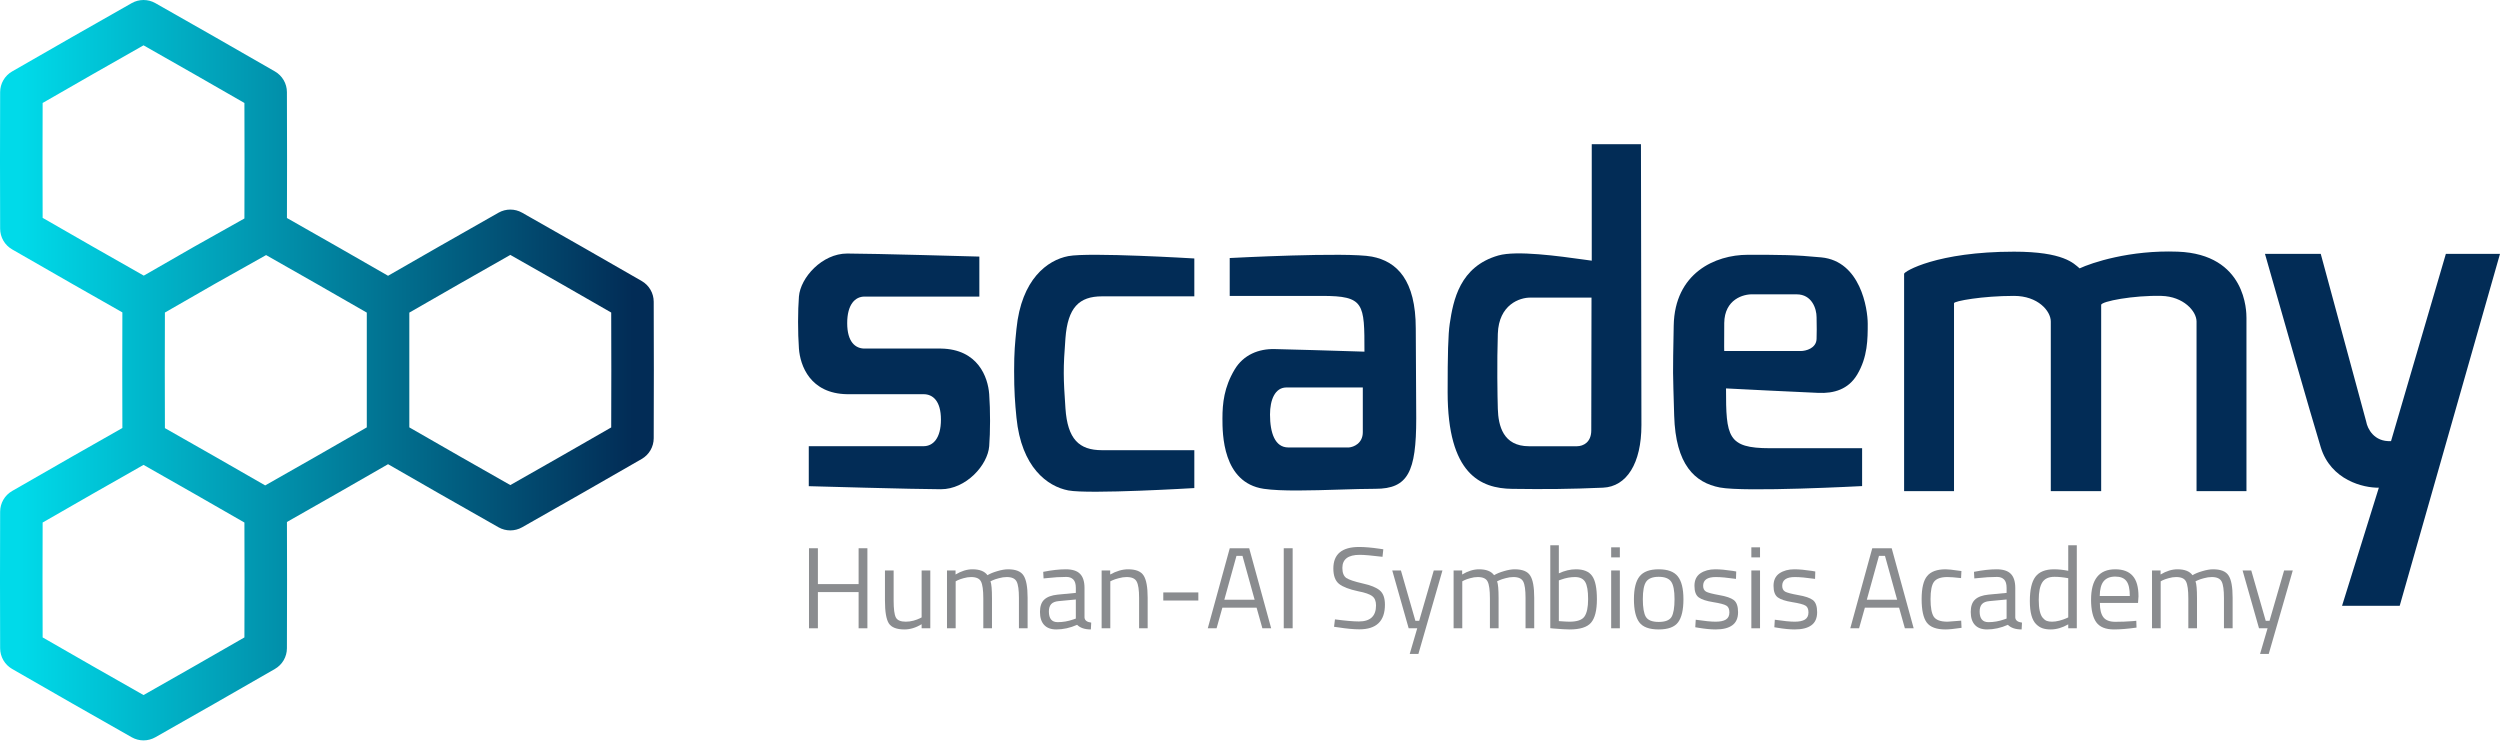 <svg width="951" height="282" viewBox="0 0 951 282" fill="none" xmlns="http://www.w3.org/2000/svg">
<path fill-rule="evenodd" clip-rule="evenodd" d="M50.099 1.19C52.888 -0.397 56.307 -0.397 59.096 1.19L81.851 14.132L81.878 14.147L104.574 27.172C107.395 28.791 109.138 31.794 109.144 35.047L109.195 61.004V61.036L109.152 82.931L128.36 93.856L128.387 93.871L147.616 104.906L166.845 93.871L166.872 93.856L189.627 80.914C192.416 79.327 195.835 79.327 198.624 80.914L221.379 93.856L221.406 93.871L244.102 106.896C246.923 108.515 248.666 111.517 248.672 114.771L248.723 140.728V140.76L248.672 166.718C248.666 169.971 246.923 172.973 244.102 174.592L221.406 187.617L221.379 187.633L198.624 200.575C195.835 202.161 192.416 202.161 189.627 200.575L166.872 187.633L166.845 187.617L147.616 176.582L128.387 187.617L128.36 187.633L109.152 198.558L109.195 220.606V220.638L109.144 246.596C109.138 249.849 107.396 252.851 104.574 254.47L81.878 267.495L81.851 267.511L59.096 280.453C56.307 282.039 52.889 282.039 50.099 280.453L27.344 267.511L27.317 267.495L4.622 254.47C1.8 252.851 0.058 249.849 0.051 246.596L0 220.638V220.606L0.051 194.649C0.058 191.395 1.8 188.393 4.622 186.774L27.317 173.749L27.344 173.733L46.553 162.809L46.509 140.76V140.728L46.552 118.833L27.344 107.909L27.317 107.893L4.622 94.868C1.8 93.249 0.058 90.247 0.051 86.994L0 61.036V61.004L0.051 35.047C0.058 31.794 1.8 28.791 4.622 27.172L27.317 14.147L27.344 14.132L50.099 1.19ZM62.73 162.858L81.851 173.733L81.878 173.749L100.878 184.652L120.336 173.586L120.363 173.57L139.528 162.572V118.917L120.363 107.918L120.336 107.903L101.221 97.031L81.847 107.912L62.729 118.891L62.686 140.728V140.76L62.73 162.858ZM104.544 95.165C104.568 95.152 104.586 95.141 104.599 95.134L104.568 95.152L104.544 95.165ZM155.705 118.917V162.572L174.869 173.57L174.897 173.586L194.125 184.522L213.354 173.586L213.381 173.57L232.503 162.596L232.546 140.76V140.728L232.503 118.892L213.381 107.918L213.354 107.903L194.125 96.966L174.897 107.903L174.869 107.918L155.705 118.917ZM97.608 186.512C97.502 186.572 97.519 186.558 97.622 186.504L97.608 186.512ZM92.975 83.108L93.018 61.036V61.004L92.975 39.168L73.854 28.194L73.826 28.179L54.598 17.242L35.355 28.186L16.22 39.168L16.177 61.036L16.22 82.872L35.342 93.846L35.369 93.862L54.691 104.851L73.824 93.863C73.847 93.85 73.869 93.837 73.892 93.825L92.975 83.108ZM54.598 176.844L35.369 187.78L35.342 187.796L16.22 198.77L16.177 220.606V220.638L16.22 242.474L35.342 253.448L35.369 253.464L54.598 264.4L73.826 253.464L73.854 253.448L92.975 242.474L93.018 220.638V220.606L92.975 198.77L73.854 187.796L73.826 187.78L54.598 176.844Z" fill="url(#paint0_linear_2262_27075)"/>
<path d="M322.274 96.442C331.809 96.442 372.547 97.606 372.547 97.606V112.818H328.872C325.306 112.818 322.274 115.771 322.274 122.93C322.274 130.089 325.395 132.594 328.872 132.594H357.931C372.052 132.809 375.823 143.511 376.293 149.954C376.737 156.039 376.711 164.451 376.293 169.73C375.721 176.956 367.467 186.106 357.931 186.106C348.395 186.106 307.657 184.943 307.657 184.943V169.73H351.333C354.898 169.73 357.931 166.777 357.931 159.619C357.931 152.46 354.809 149.954 351.333 149.954H322.274C308.152 149.74 304.381 139.037 303.911 132.594C303.467 126.509 303.493 118.098 303.911 112.818C304.483 105.593 312.738 96.442 322.274 96.442Z" fill="#022C56"/>
<path d="M406.364 97.427C414.298 95.904 454.321 98.322 454.321 98.322V112.729H419.2C410.465 112.729 406.186 117.024 405.295 128.657C404.403 140.29 404.492 143.601 405.295 155.323C406.097 167.046 410.465 171.252 419.2 171.252H454.321V185.659C454.321 185.659 414.298 188.077 406.364 186.554C398.431 185.03 388.545 177.775 386.665 158.903C386.103 153.265 385.773 148.791 385.773 141.185C385.773 133.758 386.103 130.715 386.665 125.078C388.545 106.206 398.431 98.95 406.364 97.427Z" fill="#022C56"/>
<path fill-rule="evenodd" clip-rule="evenodd" d="M467.782 98.155C467.782 98.155 512.351 95.787 521.889 97.618C531.427 99.449 538.558 106.566 538.558 125L538.736 159.184C538.736 179.497 535.616 185.94 523.225 185.94C519.275 185.94 514.51 186.087 509.537 186.241C498.907 186.571 487.324 186.929 480.706 185.94C465.017 183.593 465.017 164.911 465.017 159.184C465.017 153.385 465.641 147.303 469.654 140.571C473.033 134.901 478.88 132.636 484.897 132.786C496.267 133.068 503.421 133.29 510.985 133.524C513.56 133.603 516.184 133.684 519.037 133.77C519.037 115.425 519.037 112.562 502.903 112.562H467.782V98.155ZM518.413 147.393H489.352C485.007 147.393 483.112 152.1 483.112 157.684C483.112 164.663 484.984 170.211 490.065 170.211C491.184 170.211 492.949 170.209 495.047 170.207C500.708 170.2 508.795 170.19 513.152 170.211C514.905 170.062 518.413 168.69 518.413 164.395V147.393Z" fill="#022C56"/>
<path fill-rule="evenodd" clip-rule="evenodd" d="M605.5 54.865H624.219L624.397 161.71C624.397 176.296 618.78 185.118 609.778 185.513C597.566 186.05 587.583 186.14 575.193 185.961C563.233 185.788 550.679 180.423 550.679 149.182C550.679 134.954 550.867 127.259 551.482 123.142C552.819 114.194 555.285 101.418 569.934 97.192C576.908 95.18 593.108 97.438 602.589 98.759C603.651 98.907 604.629 99.043 605.5 99.16V54.865ZM605.41 113.211H582.157C578.178 113.151 570.13 115.82 569.773 126.968C569.417 138.117 569.625 150.667 569.773 155.549C569.965 161.851 571.733 169.751 581.623 169.751C584.536 169.751 587.312 169.755 589.826 169.758C594.199 169.765 597.774 169.77 599.886 169.751C602.292 169.729 605.321 168.242 605.321 163.715C605.321 161.165 605.365 137.801 605.396 121.038C605.401 118.194 605.406 115.54 605.41 113.211Z" fill="#022C56"/>
<path fill-rule="evenodd" clip-rule="evenodd" d="M708.346 184.906C708.346 184.906 663.777 187.274 654.239 185.443C644.701 183.612 637.392 176.782 636.857 158.061C636.597 148.953 636.463 145.356 636.436 141.759C636.407 137.961 636.496 134.161 636.679 123.878C637.035 103.852 652.455 96.923 664.847 96.923C677.238 96.923 682.674 96.923 692.836 97.908C707.722 99.35 710.485 117.415 710.485 123.142V123.149C710.485 128.946 710.485 135.761 706.474 142.491C703.095 148.16 697.554 149.718 691.677 149.451C675.919 148.735 668.698 148.377 656.576 147.751C656.576 166.095 657.091 170.499 673.226 170.499H708.346V184.906ZM655.902 133.532L684.962 133.532C687.012 133.532 690.88 132.476 691.023 128.968C691.128 126.396 691.079 123.891 691.045 122.173C691.033 121.548 691.023 121.028 691.023 120.646C691.023 117.425 689.24 111.966 683.446 111.966C681.492 111.966 679.32 111.969 677.179 111.973C672.993 111.979 668.931 111.986 666.866 111.966C663.212 111.8 655.992 113.845 655.902 122.902C655.812 132.05 655.902 133.8 655.902 133.532Z" fill="#022C56"/>
<path d="M724.321 104.148V186.832H743.307V115.333C743.307 114.528 754.081 112.559 766.127 112.559C775.219 112.559 780.121 118.286 780.121 122.313V186.832H799.286V115.985C799.286 114.618 811.676 112.291 822.195 112.559C830.609 112.774 835.565 118.376 835.565 122.313V186.832H854.552V120.971C854.552 118.68 854.552 96.72 828.434 95.736C810.12 95.046 795.631 99.972 791.085 102.09C788.857 100.21 785.024 95.736 766.127 95.736C736.889 95.736 724.321 103.253 724.321 104.148Z" fill="#022C56"/>
<path d="M882.809 96.565H861.594C867.061 115.834 878.958 157.522 882.809 170.122C886.659 182.721 899.151 185.633 904.915 185.513L890.92 230.435H912.848L950.999 96.565H930.408L909.55 167.795C903.061 168.153 900.547 162.993 900.101 160.368L882.809 96.565Z" fill="#022C56"/>
<path d="M326.615 239V225.228H311.127V239H307.739V208.552H311.127V222.192H326.615V208.552H329.959V239H326.615Z" fill="#8A8C8F"/>
<path d="M350.587 217H353.887V239H350.587V237.46C348.387 238.78 346.216 239.44 344.075 239.44C341.083 239.44 339.088 238.663 338.091 237.108C337.123 235.553 336.639 232.679 336.639 228.484V217H339.939V228.44C339.939 231.637 340.217 233.779 340.775 234.864C341.332 235.949 342.593 236.492 344.559 236.492C345.527 236.492 346.509 236.36 347.507 236.096C348.504 235.803 349.267 235.524 349.795 235.26L350.587 234.864V217Z" fill="#8A8C8F"/>
<path d="M363.534 239H360.234V217H363.49V218.54C365.69 217.22 367.831 216.56 369.914 216.56C372.642 216.56 374.548 217.308 375.634 218.804C376.602 218.217 377.848 217.704 379.374 217.264C380.928 216.795 382.292 216.56 383.466 216.56C386.399 216.56 388.364 217.352 389.362 218.936C390.388 220.491 390.902 223.307 390.902 227.384V239H387.602V227.472C387.602 224.421 387.308 222.339 386.722 221.224C386.135 220.08 384.888 219.508 382.982 219.508C382.014 219.508 381.016 219.655 379.99 219.948C378.963 220.212 378.171 220.476 377.614 220.74L376.778 221.136C377.159 222.104 377.35 224.245 377.35 227.56V239H374.05V227.648C374.05 224.48 373.756 222.339 373.17 221.224C372.612 220.08 371.366 219.508 369.43 219.508C368.491 219.508 367.523 219.655 366.526 219.948C365.558 220.212 364.81 220.476 364.282 220.74L363.534 221.136V239Z" fill="#8A8C8F"/>
<path d="M412.547 223.644V234.908C412.635 235.993 413.486 236.639 415.099 236.844L414.967 239.44C412.65 239.44 410.904 238.853 409.731 237.68C407.091 238.853 404.451 239.44 401.811 239.44C399.787 239.44 398.247 238.868 397.191 237.724C396.135 236.58 395.607 234.937 395.607 232.796C395.607 230.655 396.15 229.085 397.235 228.088C398.32 227.061 400.022 226.431 402.339 226.196L409.247 225.536V223.644C409.247 222.148 408.924 221.077 408.279 220.432C407.634 219.787 406.754 219.464 405.639 219.464C403.292 219.464 400.858 219.611 398.335 219.904L396.971 220.036L396.839 217.528C400.066 216.883 402.926 216.56 405.419 216.56C407.912 216.56 409.716 217.132 410.831 218.276C411.975 219.42 412.547 221.209 412.547 223.644ZM398.995 232.62C398.995 235.319 400.11 236.668 402.339 236.668C404.334 236.668 406.299 236.331 408.235 235.656L409.247 235.304V228.044L402.735 228.66C401.415 228.777 400.462 229.159 399.875 229.804C399.288 230.449 398.995 231.388 398.995 232.62Z" fill="#8A8C8F"/>
<path d="M422.358 239H419.058V217H422.314V218.54C424.69 217.22 426.963 216.56 429.134 216.56C432.067 216.56 434.033 217.352 435.03 218.936C436.057 220.52 436.57 223.336 436.57 227.384V239H433.314V227.472C433.314 224.421 433.006 222.339 432.39 221.224C431.803 220.08 430.527 219.508 428.562 219.508C427.623 219.508 426.626 219.655 425.57 219.948C424.543 220.212 423.751 220.476 423.194 220.74L422.358 221.136V239Z" fill="#8A8C8F"/>
<path d="M442.515 228.44V225.36H455.847V228.44H442.515Z" fill="#8A8C8F"/>
<path d="M459.442 239L467.802 208.552H475.194L483.554 239H480.21L478.01 231.168H464.986L462.786 239H459.442ZM470.354 211.456L465.734 228.132H477.262L472.642 211.456H470.354Z" fill="#8A8C8F"/>
<path d="M488.337 239V208.552H491.725V239H488.337Z" fill="#8A8C8F"/>
<path d="M517.237 211.06C512.837 211.06 510.637 212.717 510.637 216.032C510.637 217.88 511.136 219.156 512.133 219.86C513.16 220.535 515.213 221.224 518.293 221.928C521.402 222.603 523.602 223.497 524.893 224.612C526.184 225.697 526.829 227.501 526.829 230.024C526.829 236.272 523.588 239.396 517.105 239.396C514.964 239.396 512.28 239.147 509.053 238.648L507.469 238.428L507.821 235.612C511.81 236.14 514.846 236.404 516.929 236.404C521.27 236.404 523.441 234.365 523.441 230.288C523.441 228.645 522.957 227.472 521.989 226.768C521.05 226.035 519.276 225.419 516.665 224.92C513.233 224.187 510.798 223.248 509.361 222.104C507.924 220.931 507.205 218.98 507.205 216.252C507.205 210.796 510.476 208.068 517.017 208.068C519.158 208.068 521.725 208.288 524.717 208.728L526.213 208.948L525.905 211.808C521.828 211.309 518.938 211.06 517.237 211.06Z" fill="#8A8C8F"/>
<path d="M529.611 217H532.911L538.411 236.14H539.863L545.407 217H548.707L539.555 248.768H536.255L539.115 239H535.859L529.611 217Z" fill="#8A8C8F"/>
<path d="M556.249 239H552.949V217H556.205V218.54C558.405 217.22 560.546 216.56 562.629 216.56C565.357 216.56 567.263 217.308 568.349 218.804C569.317 218.217 570.563 217.704 572.089 217.264C573.643 216.795 575.007 216.56 576.181 216.56C579.114 216.56 581.079 217.352 582.077 218.936C583.103 220.491 583.617 223.307 583.617 227.384V239H580.317V227.472C580.317 224.421 580.023 222.339 579.437 221.224C578.85 220.08 577.603 219.508 575.697 219.508C574.729 219.508 573.731 219.655 572.705 219.948C571.678 220.212 570.886 220.476 570.329 220.74L569.493 221.136C569.874 222.104 570.065 224.245 570.065 227.56V239H566.765V227.648C566.765 224.48 566.471 222.339 565.885 221.224C565.327 220.08 564.081 219.508 562.145 219.508C561.206 219.508 560.238 219.655 559.241 219.948C558.273 220.212 557.525 220.476 556.997 220.74L556.249 221.136V239Z" fill="#8A8C8F"/>
<path d="M599.454 216.56C602.417 216.56 604.485 217.411 605.658 219.112C606.861 220.784 607.462 223.732 607.462 227.956C607.462 232.18 606.714 235.157 605.218 236.888C603.751 238.589 601.038 239.44 597.078 239.44C595.846 239.44 593.807 239.323 590.962 239.088L589.73 238.956V207.408H592.986V218.1C595.215 217.073 597.371 216.56 599.454 216.56ZM597.034 236.492C599.909 236.492 601.801 235.847 602.71 234.556C603.649 233.236 604.118 231.021 604.118 227.912C604.118 224.803 603.751 222.632 603.018 221.4C602.285 220.139 600.979 219.508 599.102 219.508C597.401 219.508 595.655 219.831 593.866 220.476L592.986 220.784V236.272C594.893 236.419 596.242 236.492 597.034 236.492Z" fill="#8A8C8F"/>
<path d="M612.89 239V217H616.19V239H612.89ZM612.89 212.028V208.2H616.19V212.028H612.89Z" fill="#8A8C8F"/>
<path d="M621.547 227.956C621.547 223.937 622.266 221.033 623.703 219.244C625.14 217.455 627.56 216.56 630.963 216.56C634.395 216.56 636.815 217.455 638.223 219.244C639.66 221.033 640.379 223.937 640.379 227.956C640.379 231.975 639.704 234.893 638.355 236.712C637.006 238.531 634.542 239.44 630.963 239.44C627.384 239.44 624.92 238.531 623.571 236.712C622.222 234.893 621.547 231.975 621.547 227.956ZM624.935 227.912C624.935 231.109 625.316 233.353 626.079 234.644C626.871 235.935 628.499 236.58 630.963 236.58C633.456 236.58 635.084 235.949 635.847 234.688C636.61 233.397 636.991 231.139 636.991 227.912C636.991 224.685 636.566 222.471 635.715 221.268C634.864 220.036 633.28 219.42 630.963 219.42C628.675 219.42 627.091 220.036 626.211 221.268C625.36 222.471 624.935 224.685 624.935 227.912Z" fill="#8A8C8F"/>
<path d="M652.669 219.508C649.472 219.508 647.873 220.623 647.873 222.852C647.873 223.879 648.24 224.612 648.973 225.052C649.706 225.463 651.378 225.903 653.989 226.372C656.6 226.812 658.448 227.443 659.533 228.264C660.618 229.085 661.161 230.625 661.161 232.884C661.161 235.143 660.428 236.8 658.961 237.856C657.524 238.912 655.412 239.44 652.625 239.44C650.806 239.44 648.665 239.235 646.201 238.824L644.881 238.604L645.057 235.744C648.401 236.243 650.924 236.492 652.625 236.492C654.326 236.492 655.617 236.228 656.497 235.7C657.406 235.143 657.861 234.233 657.861 232.972C657.861 231.681 657.48 230.816 656.717 230.376C655.954 229.907 654.282 229.467 651.701 229.056C649.12 228.645 647.286 228.044 646.201 227.252C645.116 226.46 644.573 224.993 644.573 222.852C644.573 220.711 645.321 219.127 646.817 218.1C648.342 217.073 650.234 216.56 652.493 216.56C654.282 216.56 656.526 216.765 659.225 217.176L660.457 217.396L660.369 220.212C657.113 219.743 654.546 219.508 652.669 219.508Z" fill="#8A8C8F"/>
<path d="M666.214 239V217H669.514V239H666.214ZM666.214 212.028V208.2H669.514V212.028H666.214Z" fill="#8A8C8F"/>
<path d="M682.747 219.508C679.55 219.508 677.951 220.623 677.951 222.852C677.951 223.879 678.318 224.612 679.051 225.052C679.785 225.463 681.457 225.903 684.067 226.372C686.678 226.812 688.526 227.443 689.611 228.264C690.697 229.085 691.239 230.625 691.239 232.884C691.239 235.143 690.506 236.8 689.039 237.856C687.602 238.912 685.49 239.44 682.703 239.44C680.885 239.44 678.743 239.235 676.279 238.824L674.959 238.604L675.135 235.744C678.479 236.243 681.002 236.492 682.703 236.492C684.405 236.492 685.695 236.228 686.575 235.7C687.485 235.143 687.939 234.233 687.939 232.972C687.939 231.681 687.558 230.816 686.795 230.376C686.033 229.907 684.361 229.467 681.779 229.056C679.198 228.645 677.365 228.044 676.279 227.252C675.194 226.46 674.651 224.993 674.651 222.852C674.651 220.711 675.399 219.127 676.895 218.1C678.421 217.073 680.313 216.56 682.571 216.56C684.361 216.56 686.605 216.765 689.303 217.176L690.535 217.396L690.447 220.212C687.191 219.743 684.625 219.508 682.747 219.508Z" fill="#8A8C8F"/>
<path d="M703.848 239L712.208 208.552H719.6L727.96 239H724.616L722.416 231.168H709.392L707.192 239H703.848ZM714.76 211.456L710.14 228.132H721.668L717.048 211.456H714.76Z" fill="#8A8C8F"/>
<path d="M740.141 216.56C741.109 216.56 742.752 216.736 745.069 217.088L746.125 217.22L745.993 219.904C743.647 219.64 741.916 219.508 740.801 219.508C738.308 219.508 736.607 220.109 735.697 221.312C734.817 222.485 734.377 224.685 734.377 227.912C734.377 231.109 734.788 233.339 735.609 234.6C736.46 235.861 738.205 236.492 740.845 236.492L746.037 236.096L746.169 238.824C743.441 239.235 741.403 239.44 740.053 239.44C736.621 239.44 734.245 238.56 732.925 236.8C731.635 235.04 730.989 232.077 730.989 227.912C730.989 223.717 731.693 220.784 733.101 219.112C734.509 217.411 736.856 216.56 740.141 216.56Z" fill="#8A8C8F"/>
<path d="M766.61 223.644V234.908C766.698 235.993 767.548 236.639 769.162 236.844L769.03 239.44C766.712 239.44 764.967 238.853 763.794 237.68C761.154 238.853 758.514 239.44 755.874 239.44C753.85 239.44 752.31 238.868 751.254 237.724C750.198 236.58 749.67 234.937 749.67 232.796C749.67 230.655 750.212 229.085 751.298 228.088C752.383 227.061 754.084 226.431 756.402 226.196L763.31 225.536V223.644C763.31 222.148 762.987 221.077 762.342 220.432C761.696 219.787 760.816 219.464 759.702 219.464C757.355 219.464 754.92 219.611 752.398 219.904L751.034 220.036L750.902 217.528C754.128 216.883 756.988 216.56 759.482 216.56C761.975 216.56 763.779 217.132 764.894 218.276C766.038 219.42 766.61 221.209 766.61 223.644ZM753.058 232.62C753.058 235.319 754.172 236.668 756.402 236.668C758.396 236.668 760.362 236.331 762.298 235.656L763.31 235.304V228.044L756.798 228.66C755.478 228.777 754.524 229.159 753.938 229.804C753.351 230.449 753.058 231.388 753.058 232.62Z" fill="#8A8C8F"/>
<path d="M790.016 207.408V239H786.76V237.504C784.502 238.795 782.272 239.44 780.072 239.44C778.899 239.44 777.872 239.293 776.992 239C776.112 238.707 775.291 238.179 774.528 237.416C772.944 235.832 772.152 232.913 772.152 228.66C772.152 224.377 772.857 221.297 774.264 219.42C775.702 217.513 778.063 216.56 781.348 216.56C783.05 216.56 784.854 216.751 786.76 217.132V207.408H790.016ZM777.08 235.04C777.55 235.597 778.048 235.979 778.576 236.184C779.104 236.389 779.779 236.492 780.6 236.492C781.451 236.492 782.39 236.36 783.416 236.096C784.472 235.803 785.294 235.524 785.88 235.26L786.76 234.864V219.948C784.883 219.596 783.138 219.42 781.524 219.42C779.295 219.42 777.74 220.139 776.86 221.576C775.98 222.984 775.54 225.184 775.54 228.176C775.54 231.579 776.054 233.867 777.08 235.04Z" fill="#8A8C8F"/>
<path d="M811.37 236.272L812.646 236.14L812.734 238.736C809.39 239.205 806.53 239.44 804.154 239.44C800.986 239.44 798.742 238.531 797.422 236.712C796.102 234.864 795.442 232.004 795.442 228.132C795.442 220.417 798.507 216.56 804.638 216.56C807.6 216.56 809.815 217.396 811.282 219.068C812.748 220.711 813.482 223.307 813.482 226.856L813.306 229.364H798.786C798.786 231.799 799.226 233.603 800.106 234.776C800.986 235.949 802.511 236.536 804.682 236.536C806.882 236.536 809.111 236.448 811.37 236.272ZM810.182 226.724C810.182 224.025 809.742 222.119 808.862 221.004C808.011 219.889 806.603 219.332 804.638 219.332C802.702 219.332 801.235 219.919 800.238 221.092C799.27 222.265 798.771 224.143 798.742 226.724H810.182Z" fill="#8A8C8F"/>
<path d="M821.924 239H818.624V217H821.88V218.54C824.08 217.22 826.222 216.56 828.304 216.56C831.032 216.56 832.939 217.308 834.024 218.804C834.992 218.217 836.239 217.704 837.764 217.264C839.319 216.795 840.683 216.56 841.856 216.56C844.79 216.56 846.755 217.352 847.752 218.936C848.779 220.491 849.292 223.307 849.292 227.384V239H845.992V227.472C845.992 224.421 845.699 222.339 845.112 221.224C844.526 220.08 843.279 219.508 841.372 219.508C840.404 219.508 839.407 219.655 838.38 219.948C837.354 220.212 836.562 220.476 836.004 220.74L835.168 221.136C835.55 222.104 835.74 224.245 835.74 227.56V239H832.44V227.648C832.44 224.48 832.147 222.339 831.56 221.224C831.003 220.08 829.756 219.508 827.82 219.508C826.882 219.508 825.914 219.655 824.916 219.948C823.948 220.212 823.2 220.476 822.672 220.74L821.924 221.136V239Z" fill="#8A8C8F"/>
<path d="M853.08 217H856.38L861.88 236.14H863.332L868.876 217H872.176L863.024 248.768H859.724L862.584 239H859.328L853.08 217Z" fill="#8A8C8F"/>
<defs>
<linearGradient id="paint0_linear_2262_27075" x1="8.089" y1="141.126" x2="240.635" y2="141.126" gradientUnits="userSpaceOnUse">
<stop stop-color="#00DAE9"/>
<stop offset="1" stop-color="#022C56"/>
</linearGradient>
</defs>
</svg>
